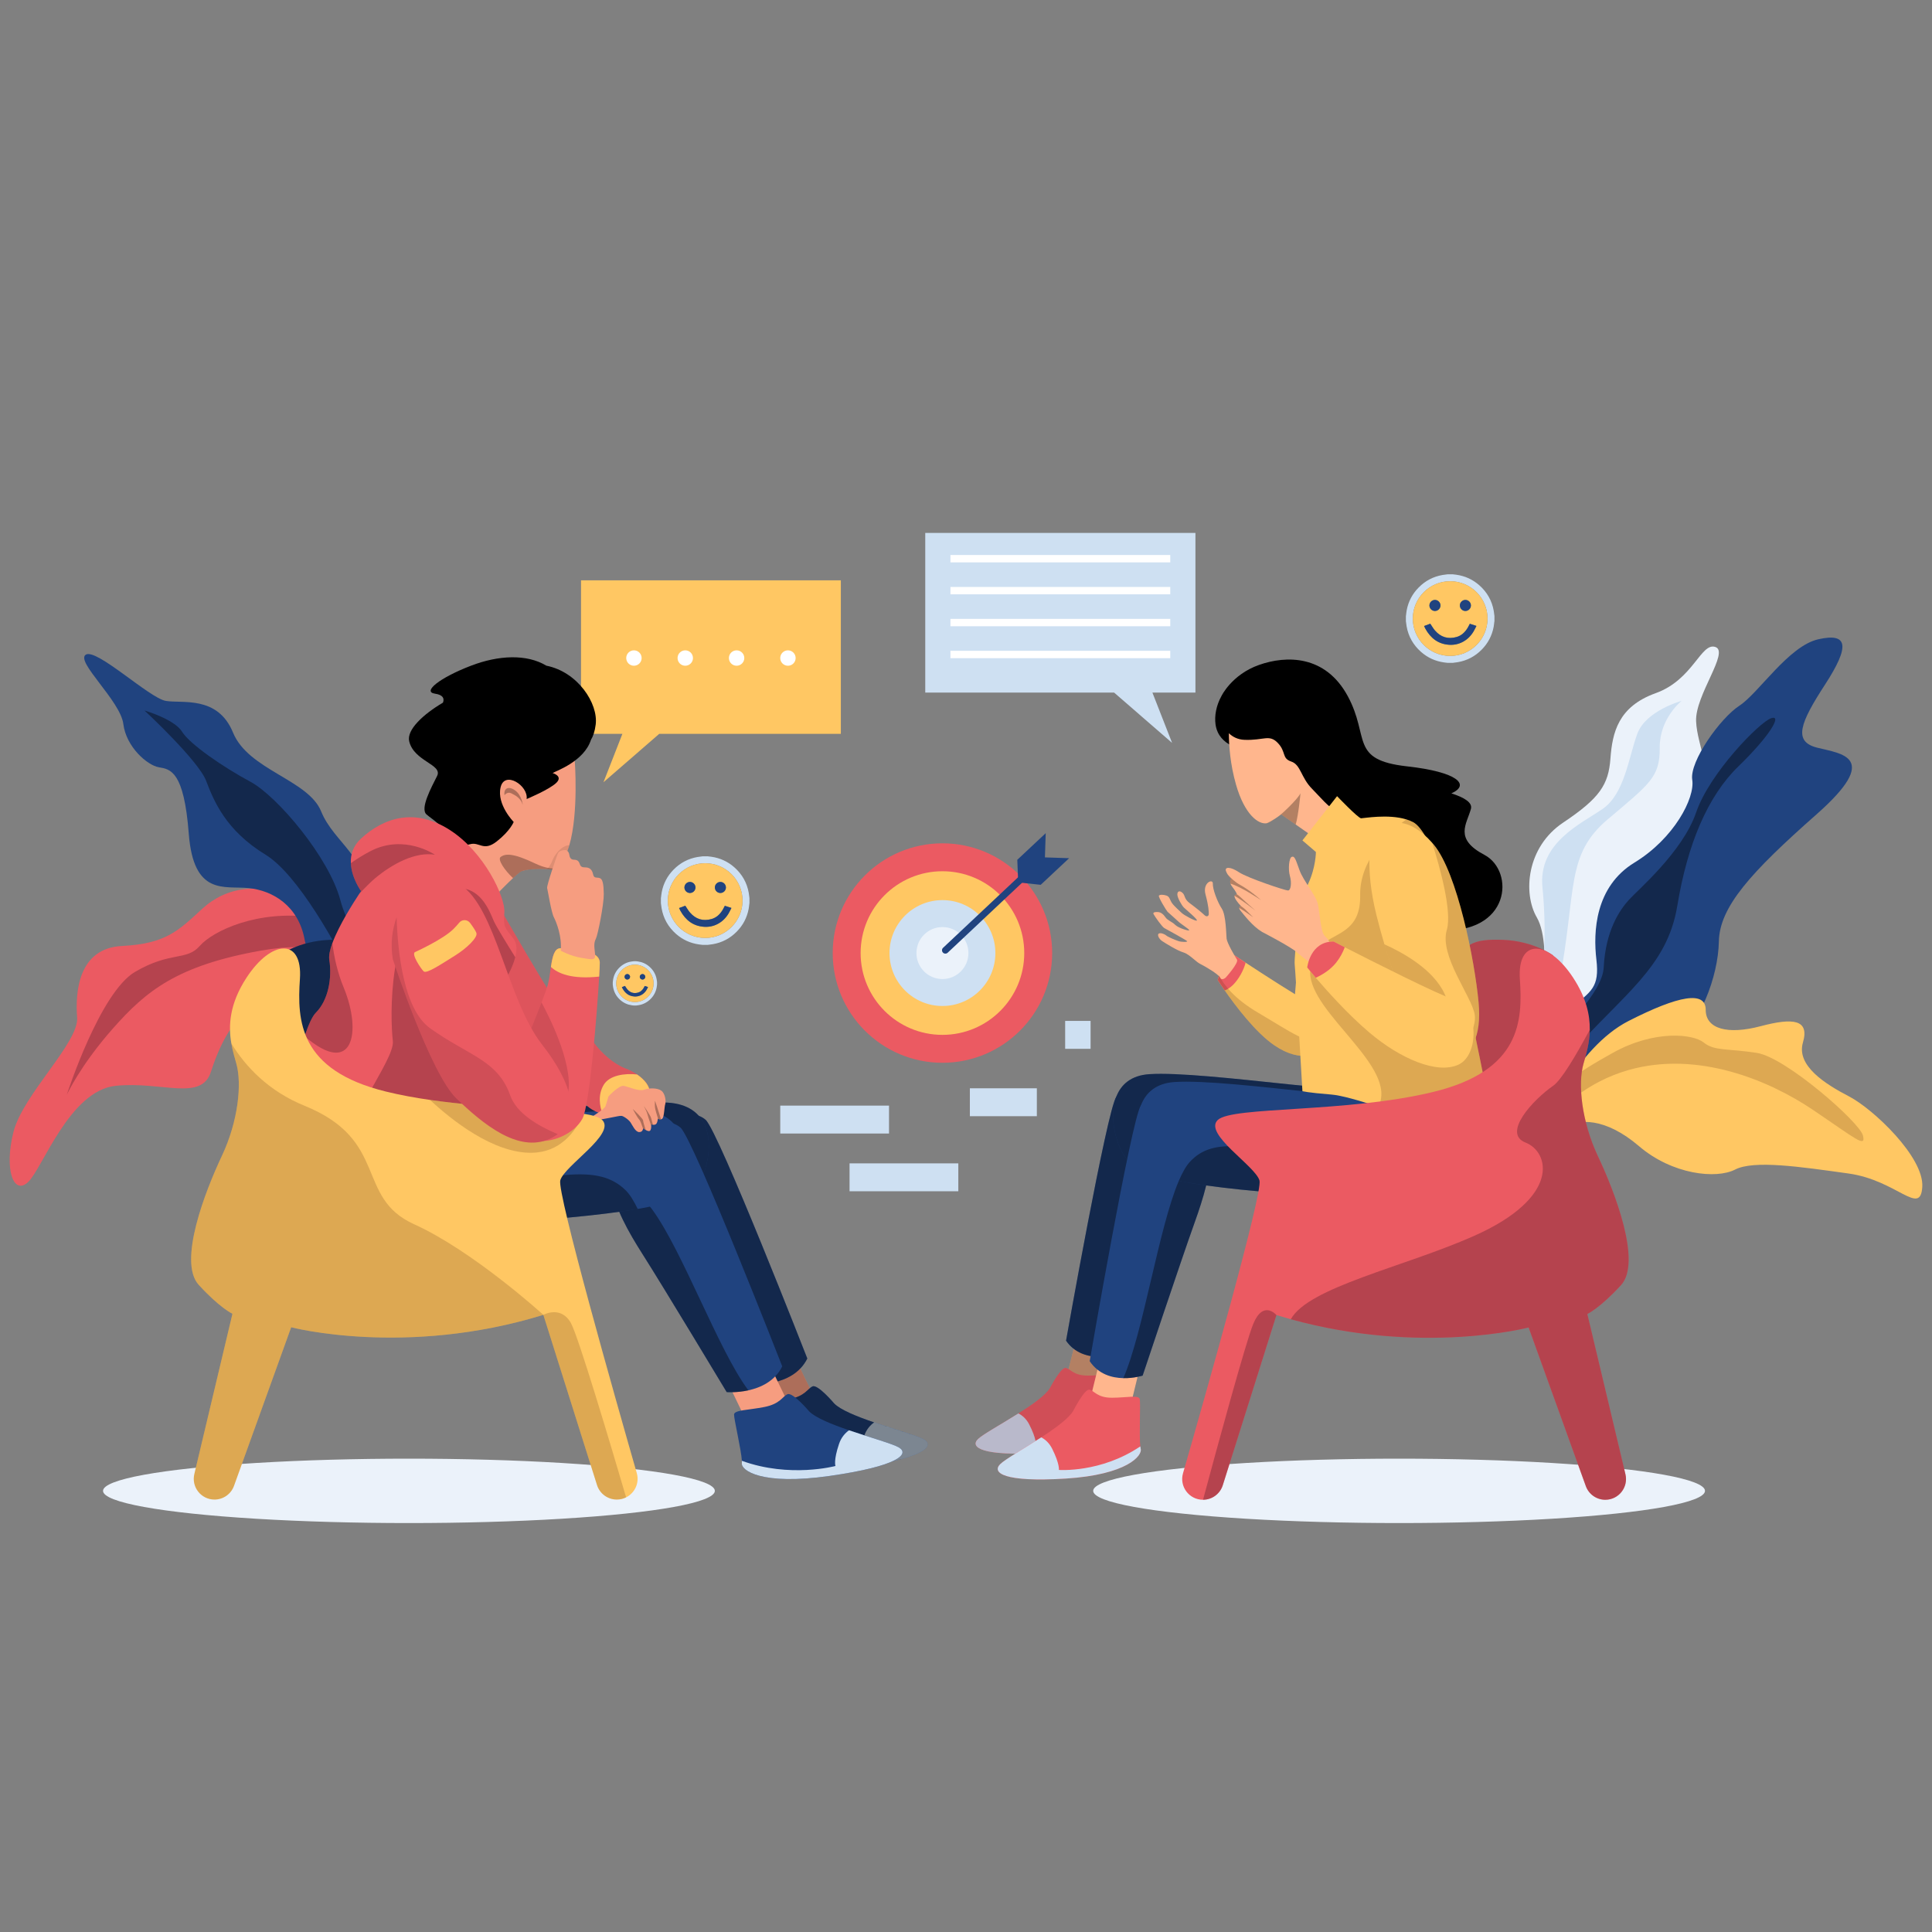 <?xml version="1.0" encoding="iso-8859-1"?>
<!-- Generator: Adobe Illustrator 26.0.1, SVG Export Plug-In . SVG Version: 6.00 Build 0)  -->
<svg version="1.1" xmlns="http://www.w3.org/2000/svg" xmlns:xlink="http://www.w3.org/1999/xlink" x="0px" y="0px"
	 viewBox="0 0 1200 1200" enable-background="new 0 0 1200 1200" xml:space="preserve">
<rect x="0" y="0" width="1200" height="1200" fill="#808080" stroke="none"/>
<g id="Layer_x5F_Shadow">
	<ellipse fill="#EBF2FA" cx="254" cy="926" rx="190" ry="20"/>
	<ellipse fill="#EBF2FA" cx="869" cy="926" rx="190" ry="20"/>
</g>
<g id="Layer_x5F_Icons">
	<g>
		<g>
			<circle fill="#EB5A62" cx="585.364" cy="591.958" r="68.154"/>
			<circle fill="#FFC763" cx="585.364" cy="591.958" r="50.817"/>
			<circle fill="#CEE0F2" cx="585.364" cy="591.958" r="32.881"/>
			<circle fill="#EBF2FA" cx="585.364" cy="591.958" r="16.142"/>
			<path fill="#20437F" d="M585.663,591.659L585.663,591.659
				c-0.792-0.842-0.751-2.166,0.091-2.958l48.695-45.796l2.867,3.049
				l-48.694,45.796C587.779,592.541,586.455,592.501,585.663,591.659z"/>
			<polygon fill="#20437F" points="649.02,532.544 649.512,517.502 631.859,534.036 
				632.426,548.087 646.409,549.571 664.062,533.036 			"/>
		</g>
		<g>
			<rect x="484.628" y="686.716" fill="#CEE0F2" width="67.556" height="17.337"/>
			<rect x="527.673" y="722.586" fill="#CEE0F2" width="67.556" height="17.337"/>
			<rect x="602.403" y="675.955" fill="#CEE0F2" width="41.605" height="17.337"/>
			<rect x="661.589" y="634.106" fill="#CEE0F2" width="15.795" height="17.337"/>
		</g>
		<g>
			<path fill="#CEE0F2" d="M436.385,531.875c1.074,0,2.148,0,3.223,0
				c0.726,0.087,1.453,0.16,2.176,0.262c5.423,0.766,10.217,2.932,14.321,6.556
				c4.834,4.269,7.857,9.581,8.969,15.95c0.18,1.033,0.284,2.08,0.423,3.121
				c0,1.074,0,2.148,0,3.223c-0.033,0.189-0.073,0.378-0.098,0.568
				c-0.131,0.992-0.208,1.994-0.394,2.975c-1.041,5.478-3.534,10.21-7.454,14.167
				c-4.109,4.149-9.047,6.761-14.815,7.755c-1.036,0.179-2.085,0.284-3.128,0.424
				c-1.074,0-2.148,0-3.223,0c-0.726-0.087-1.453-0.16-2.176-0.262
				c-5.423-0.766-10.217-2.932-14.321-6.556
				c-4.834-4.269-7.857-9.581-8.969-15.95c-0.18-1.033-0.284-2.08-0.423-3.121
				c0-1.074,0-2.148,0-3.223c0.033-0.189,0.073-0.378,0.098-0.568
				c0.131-0.992,0.208-1.994,0.394-2.976c1.041-5.478,3.534-10.21,7.454-14.167
				c4.109-4.149,9.047-6.761,14.815-7.755
				C434.293,532.12,435.342,532.014,436.385,531.875z M438.009,536.172
				c-12.767-0.011-23.193,10.398-23.216,23.177
				c-0.023,12.76,10.382,23.195,23.163,23.23
				c12.776,0.034,23.243-10.415,23.243-23.204
				C461.199,546.604,450.785,536.184,438.009,536.172z"/>
			<path fill="#FFC763" d="M438.009,536.172c12.775,0.011,23.19,10.431,23.19,23.203
				c0,12.788-10.467,23.238-23.243,23.204
				c-12.781-0.035-23.186-10.47-23.163-23.23
				C414.816,546.57,425.243,536.161,438.009,536.172z M421.808,564.052
				c0.269,0.552,0.509,1.108,0.802,1.634c3.225,5.799,7.876,9.512,14.712,9.967
				c2.991,0.199,5.836-0.388,8.497-1.795c2.845-1.504,5.031-3.704,6.678-6.438
				c0.665-1.104,1.196-2.288,1.814-3.486c-1.484-0.482-2.818-0.915-4.105-1.334
				c-0.492,0.926-0.91,1.819-1.422,2.654c-1.612,2.632-3.769,4.695-6.774,5.56
				c-5.297,1.524-9.843,0.142-13.447-4.023c-1.1-1.271-1.928-2.776-2.919-4.229
				c-1.109,0.412-2.362,0.877-3.615,1.345
				C421.966,563.932,421.913,563.983,421.808,564.052z M428.564,554.652
				c1.872-0.011,3.409-1.553,3.413-3.422c0.004-1.881-1.584-3.463-3.455-3.443
				c-1.869,0.021-3.408,1.568-3.413,3.431
				C425.105,553.106,426.672,554.663,428.564,554.652z M447.437,554.652
				c1.893,0.007,3.457-1.556,3.446-3.442c-0.011-1.866-1.555-3.41-3.421-3.422
				c-1.875-0.012-3.456,1.571-3.446,3.452
				C444.026,553.109,445.566,554.645,447.437,554.652z"/>
			<path fill="#20437F" d="M421.808,564.052c0.105-0.069,0.159-0.12,0.222-0.144
				c1.252-0.468,2.506-0.933,3.615-1.345c0.991,1.453,1.82,2.958,2.919,4.229
				c3.604,4.164,8.149,5.547,13.447,4.023c3.005-0.865,5.162-2.928,6.774-5.56
				c0.511-0.835,0.929-1.728,1.422-2.654c1.287,0.418,2.622,0.852,4.105,1.334
				c-0.618,1.197-1.149,2.382-1.814,3.486c-1.648,2.734-3.834,4.934-6.678,6.438
				c-2.661,1.407-5.507,1.994-8.497,1.795c-6.836-0.455-11.488-4.168-14.712-9.967
				C422.317,565.16,422.077,564.604,421.808,564.052z"/>
			<path fill="#20437F" d="M428.564,554.652c-1.892,0.012-3.459-1.546-3.454-3.434
				c0.005-1.864,1.543-3.411,3.413-3.431c1.871-0.021,3.458,1.562,3.455,3.443
				C431.973,553.099,430.436,554.64,428.564,554.652z"/>
			<path fill="#20437F" d="M447.437,554.652c-1.872-0.007-3.411-1.543-3.421-3.413
				c-0.01-1.88,1.571-3.464,3.446-3.452c1.866,0.012,3.41,1.556,3.421,3.422
				C450.894,553.096,449.33,554.659,447.437,554.652z"/>
		</g>
		<g>
			<path fill="#CEE0F2" d="M899.114,356.707c1.074,0,2.148,0,3.223,0
				c0.726,0.087,1.453,0.16,2.176,0.262c5.423,0.766,10.217,2.932,14.321,6.556
				c4.834,4.269,7.857,9.58,8.969,15.95c0.18,1.033,0.284,2.08,0.423,3.121
				c0,1.074,0,2.148,0,3.223c-0.033,0.189-0.073,0.378-0.098,0.568
				c-0.131,0.992-0.208,1.994-0.394,2.975c-1.041,5.478-3.534,10.21-7.454,14.167
				c-4.109,4.149-9.047,6.761-14.815,7.755c-1.036,0.179-2.085,0.284-3.128,0.423
				c-1.074,0-2.148,0-3.223,0c-0.726-0.087-1.453-0.16-2.176-0.262
				c-5.423-0.766-10.217-2.932-14.321-6.556
				c-4.834-4.269-7.857-9.58-8.969-15.95c-0.18-1.033-0.284-2.08-0.423-3.121
				c0-1.074,0-2.148,0-3.223c0.033-0.189,0.073-0.378,0.098-0.568
				c0.131-0.992,0.208-1.994,0.394-2.975c1.041-5.478,3.534-10.21,7.454-14.167
				c4.109-4.149,9.047-6.761,14.815-7.755
				C897.022,356.952,898.071,356.846,899.114,356.707z M900.739,361.005
				c-12.767-0.011-23.193,10.398-23.216,23.177
				c-0.023,12.76,10.382,23.195,23.163,23.23
				c12.776,0.035,23.244-10.415,23.243-23.204
				C923.929,371.436,913.514,361.016,900.739,361.005z"/>
			<path fill="#FFC763" d="M900.739,361.005c12.775,0.011,23.19,10.431,23.19,23.203
				c0,12.788-10.467,23.238-23.243,23.204
				c-12.781-0.035-23.186-10.47-23.163-23.23
				C877.545,371.402,887.972,360.993,900.739,361.005z M884.537,388.885
				c0.269,0.552,0.509,1.108,0.802,1.634c3.225,5.799,7.876,9.512,14.712,9.967
				c2.991,0.199,5.836-0.388,8.497-1.795c2.845-1.504,5.031-3.704,6.678-6.438
				c0.665-1.104,1.196-2.288,1.814-3.486c-1.484-0.482-2.818-0.915-4.105-1.334
				c-0.492,0.926-0.91,1.819-1.422,2.654c-1.612,2.632-3.769,4.695-6.774,5.56
				c-5.297,1.524-9.843,0.142-13.447-4.023c-1.1-1.271-1.928-2.776-2.919-4.229
				c-1.109,0.412-2.362,0.877-3.615,1.345
				C884.696,388.764,884.643,388.815,884.537,388.885z M891.293,379.484
				c1.872-0.011,3.409-1.553,3.413-3.422c0.004-1.881-1.584-3.463-3.455-3.443
				c-1.869,0.021-3.408,1.568-3.413,3.431
				C887.834,377.938,889.401,379.496,891.293,379.484z M910.167,379.484
				c1.893,0.007,3.457-1.556,3.446-3.442c-0.011-1.866-1.555-3.41-3.421-3.422
				c-1.875-0.012-3.456,1.572-3.446,3.452
				C906.756,377.942,908.295,379.477,910.167,379.484z"/>
			<path fill="#20437F" d="M884.537,388.885c0.105-0.069,0.159-0.12,0.222-0.144
				c1.252-0.468,2.506-0.933,3.615-1.345c0.991,1.453,1.82,2.958,2.919,4.229
				c3.604,4.164,8.149,5.547,13.447,4.023c3.005-0.865,5.162-2.928,6.774-5.56
				c0.511-0.835,0.929-1.728,1.422-2.654c1.287,0.418,2.622,0.852,4.105,1.334
				c-0.618,1.197-1.149,2.382-1.814,3.486c-1.648,2.734-3.834,4.934-6.678,6.438
				c-2.661,1.407-5.507,1.994-8.497,1.795c-6.836-0.455-11.488-4.168-14.712-9.967
				C885.046,389.993,884.806,389.437,884.537,388.885z"/>
			<path fill="#20437F" d="M891.293,379.484c-1.892,0.012-3.459-1.546-3.454-3.434
				c0.005-1.864,1.543-3.41,3.413-3.431c1.871-0.021,3.458,1.562,3.455,3.443
				C894.702,377.931,893.165,379.473,891.293,379.484z"/>
			<path fill="#20437F" d="M910.167,379.484c-1.872-0.007-3.411-1.543-3.421-3.413
				c-0.01-1.88,1.571-3.464,3.446-3.452c1.866,0.012,3.41,1.556,3.421,3.422
				C913.624,377.928,912.06,379.491,910.167,379.484z"/>
		</g>
		<g>
			<path fill="#CEE0F2" d="M393.548,597.04c0.537,0,1.074,0,1.611,0
				c0.363,0.043,0.727,0.08,1.088,0.131c2.711,0.383,5.108,1.466,7.16,3.278
				c2.417,2.134,3.929,4.79,4.485,7.975c0.09,0.517,0.142,1.04,0.211,1.56
				c0,0.537,0,1.074,0,1.611c-0.017,0.095-0.036,0.189-0.049,0.284
				c-0.065,0.496-0.104,0.997-0.197,1.488c-0.521,2.739-1.767,5.105-3.727,7.083
				c-2.055,2.074-4.524,3.38-7.408,3.878c-0.518,0.089-1.043,0.142-1.564,0.212
				c-0.537,0-1.074,0-1.611,0c-0.363-0.043-0.727-0.08-1.088-0.131
				c-2.711-0.383-5.108-1.466-7.16-3.278c-2.417-2.134-3.929-4.79-4.485-7.975
				c-0.09-0.517-0.142-1.04-0.211-1.56c0-0.537,0-1.074,0-1.611
				c0.017-0.095,0.036-0.189,0.049-0.284c0.065-0.496,0.104-0.997,0.197-1.488
				c0.521-2.739,1.767-5.105,3.727-7.083c2.055-2.074,4.524-3.38,7.408-3.878
				C392.502,597.162,393.027,597.109,393.548,597.04z M394.36,599.188
				c-6.383-0.006-11.597,5.199-11.608,11.588
				c-0.012,6.38,5.191,11.598,11.582,11.615c6.388,0.017,11.622-5.208,11.622-11.602
				C405.955,604.404,400.748,599.194,394.36,599.188z"/>
			<path fill="#FFC763" d="M394.36,599.188c6.388,0.006,11.595,5.216,11.595,11.601
				c0,6.394-5.234,11.619-11.622,11.602c-6.391-0.017-11.593-5.235-11.582-11.615
				C382.764,604.387,387.977,599.183,394.36,599.188z M386.26,613.128
				c0.135,0.276,0.254,0.554,0.401,0.817c1.612,2.899,3.938,4.756,7.356,4.983
				c1.495,0.099,2.918-0.194,4.249-0.898c1.422-0.752,2.515-1.852,3.339-3.219
				c0.333-0.552,0.598-1.144,0.907-1.743c-0.742-0.241-1.409-0.458-2.053-0.667
				c-0.246,0.463-0.455,0.91-0.711,1.327c-0.806,1.316-1.884,2.348-3.387,2.78
				c-2.649,0.762-4.921,0.071-6.723-2.011c-0.55-0.635-0.964-1.388-1.46-2.114
				c-0.554,0.206-1.181,0.438-1.807,0.672
				C386.339,613.068,386.312,613.094,386.26,613.128z M389.638,608.428
				c0.936-0.006,1.704-0.776,1.706-1.711c0.002-0.941-0.792-1.732-1.727-1.721
				c-0.935,0.01-1.704,0.784-1.706,1.716
				C387.908,607.655,388.691,608.434,389.638,608.428z M399.074,608.428
				c0.946,0.003,1.728-0.778,1.723-1.721c-0.006-0.933-0.777-1.705-1.711-1.711
				c-0.937-0.006-1.728,0.786-1.723,1.726
				C397.369,607.657,398.138,608.425,399.074,608.428z"/>
			<path fill="#20437F" d="M386.26,613.128c0.053-0.035,0.079-0.06,0.111-0.072
				c0.626-0.234,1.253-0.466,1.807-0.672c0.495,0.727,0.91,1.479,1.46,2.114
				c1.802,2.082,4.075,2.773,6.723,2.011c1.503-0.432,2.581-1.464,3.387-2.78
				c0.256-0.418,0.465-0.864,0.711-1.327c0.644,0.209,1.311,0.426,2.053,0.667
				c-0.309,0.599-0.574,1.191-0.907,1.743c-0.824,1.367-1.917,2.467-3.339,3.219
				c-1.331,0.704-2.753,0.997-4.249,0.898c-3.418-0.227-5.744-2.084-7.356-4.983
				C386.514,613.682,386.394,613.404,386.26,613.128z"/>
			<path fill="#20437F" d="M389.638,608.428c-0.946,0.006-1.73-0.773-1.727-1.717
				c0.002-0.932,0.772-1.705,1.706-1.716c0.935-0.01,1.729,0.781,1.727,1.721
				C391.342,607.652,390.573,608.422,389.638,608.428z"/>
			<path fill="#20437F" d="M399.074,608.428c-0.936-0.003-1.706-0.771-1.711-1.707
				c-0.005-0.94,0.785-1.732,1.723-1.726c0.933,0.006,1.705,0.778,1.711,1.711
				C400.803,607.65,400.021,608.431,399.074,608.428z"/>
		</g>
	</g>
</g>
<g id="Layer_x5F_Conversation">
	<g>
		<g>
			<polygon fill="#FFC763" points="522.263,360.435 360.884,360.435 360.884,455.796 
				386.59,455.796 374.822,485.871 409.473,455.796 522.263,455.796 			"/>
			<g>
				<circle fill="#FFFFFF" cx="393.747" cy="408.719" r="4.783"/>
				<circle fill="#FFFFFF" cx="425.631" cy="408.719" r="4.783"/>
				<circle fill="#FFFFFF" cx="457.516" cy="408.719" r="4.783"/>
				<circle fill="#FFFFFF" cx="489.401" cy="408.719" r="4.783"/>
			</g>
		</g>
		<g>
			<polygon fill="#CEE0F2" points="574.694,331 742.505,331 742.505,430.161 715.775,430.161 
				728.013,461.435 691.979,430.161 574.694,430.161 			"/>
			<g>
				<rect x="590.331" y="344.73" fill="#FFFFFF" width="136.538" height="4.577"/>
				<rect x="590.331" y="364.562" fill="#FFFFFF" width="136.538" height="4.577"/>
				<rect x="590.331" y="384.395" fill="#FFFFFF" width="136.538" height="4.577"/>
				<rect x="590.331" y="404.227" fill="#FFFFFF" width="136.538" height="4.577"/>
			</g>
		</g>
	</g>
</g>
<g id="Layer_x5F_Plants">
	<g>
		<g>
			<path fill="#EB5A62" d="M223.365,598.008c0,0-0.556,0.221-1.507,0.628
				c-5.267,2.224-22.742,9.966-26.287,16.04
				c-4.185,7.174-9.565,11.359-28.099,9.565s-30.49,22.718-36.432,41.412
				c-5.937,18.689-30.526,5.817-59.21,8.77
				c-28.678,2.953-45.448,51.45-54.416,59.82
				c-8.968,8.37-14.946-7.772-9.075-31.088
				c5.865-23.316,40.761-55.599,39.565-71.143
				c-1.196-15.544,0.598-43.045,27.824-44.444
				c27.226-1.405,34.95-9.362,49.896-23.113
				c14.946-13.75,35.87-16.74,58.29-6.301
				c6.762,3.145,13.027,8.017,18.485,13.29
				C215.055,583.654,223.365,598.008,223.365,598.008z"/>
			<path opacity="0.4" fill="#662131" d="M223.365,598.008c0,0-0.556,0.221-1.507,0.628
				c-7.288-6.002-24.446-14.516-59.946-8.172
				c-51.833,9.267-71.065,24.924-91.637,48.18
				c-20.255,22.897-28.565,40.874-28.822,41.43
				c0.317-0.98,20.643-63.7,42.453-76.452
				c21.989-12.86,31.955-6.696,40.127-16.052
				c8.167-9.362,35.99-22.67,70.503-17.81c2.87,0.407,5.482,0.974,7.862,1.686
				C215.055,583.654,223.365,598.008,223.365,598.008z"/>
			<path fill="#20437F" d="M220.495,610.294c-0.813-0.138-1.674-0.311-2.583-0.508
				c0,0-24.888-5.129-28.696-26.126c-3.808-20.996-19.759-30.55-34.8-32.05
				c-15.042-1.501-34.173,5.076-37.162-33.784
				c-2.989-38.86-11.359-40.055-18.533-41.251s-20.327-12.555-22.12-26.903
				s-29.892-38.86-23.316-43.045c6.576-4.185,39.458,26.903,49.621,28.696
				c10.163,1.794,32.283-3.587,41.849,19.729
				c9.565,23.316,46.691,29.163,54.732,48.957
				c8.041,19.795,30.113,28.409,28.942,57.877
				c-0.652,16.363,5.279,31.315,5.626,40.271c0,0.006,0,0.006,0,0.006
				C234.318,608.841,231.478,612.183,220.495,610.294z"/>
			<path opacity="0.4" d="M220.495,610.294c-11.317-23.376-35.572-67.221-55.563-79.423
				c-24.661-15.048-32.134-33.372-36.917-45.926
				c-4.747-12.459-37.742-43.158-38.256-43.636
				c0.281,0.078,18.563,5.434,23.31,13.147
				c4.783,7.772,25.707,22.12,42.447,31.088s49.023,47.229,55.952,73.786
				c3.408,13.069,13.356,29.503,22.586,42.829c0,0.006,0,0.006,0,0.006
				C234.318,608.841,231.478,612.183,220.495,610.294z"/>
		</g>
		<g>
			<path fill="#EBF2FA" d="M1053.474,447.878c0.598,16.142,12.023,32.283-1.16,46.632
				c-13.188,14.348-7.808,40.653-21.558,53.806
				c-13.75,13.153-25.217,15.006-26.359,30.221
				c-1.142,15.215,2.589,36.146-9.739,45.412
				c-12.328,9.261-30.861,23.011-31.458,36.761
				c-0.072,1.626-0.305,2.708-0.652,3.312
				c-2.577,4.496-11.371-17.846-4.896-42.692c0,0,2.553-16.817,1.495-32.301
				c-0.502-7.353-1.817-14.408-4.609-19.215
				c-8.675-14.922-6.433-43.642,16.363-58.875
				c22.79-15.233,28.17-23.603,29.366-39.745s4.783-32.283,28.099-40.653
				c23.316-8.37,28.099-31.686,37.066-28.696
				C1074.399,404.833,1052.876,431.736,1053.474,447.878z"/>
			<path fill="#CEE0F2" d="M1044.489,435.329c-0.556,0.454-13.732,11.144-13.601,29.061
				c0.131,18.312-6.11,22.347-32.331,44.539
				c-26.221,22.192-19.215,43.571-29.976,100.964
				c-4.711,25.109-6.032,42.507-6.032,54.129
				c-2.577,4.496-11.371-17.846-4.896-42.692c0,0,2.553-16.817,1.495-32.301
				c0.562-12.74,0.06-26.197-1.106-37.861
				c-2.762-27.632,23.692-39.32,37.401-48.748
				c13.703-9.422,16.184-32.421,21.564-46.769
				C1022.303,441.529,1043.819,435.515,1044.489,435.329z"/>
			<path fill="#20437F" d="M1128.204,505.869c-40.653,35.871-60.191,57.393-60.585,78.915
				c-0.395,21.522-11.754,52.61-29.091,63.371
				c-17.337,10.761-54.714,15.113-64.124,23.698s-19.508,22.533-21.038,29.007
				c-0.46,1.961-1.531,2.194-2.625,0.927c-2.529-2.929-5.195-13.828-0.891-29.934
				c0,0,1.865-4.98,4.855-11.742c5.01-11.347,13.188-27.71,21.05-34.077
				c12.555-10.163,17.828-12.752,15.789-29.994
				c-2.039-17.236-0.843-45.334,23.669-60.28s37.664-40.055,35.87-51.414
				c-1.793-11.359,17.337-38.262,29.294-46.034
				c11.957-7.772,30.49-37.066,49.023-41.251
				c18.533-4.185,19.729,4.185,4.185,28.099
				c-15.544,23.914-20.01,35.422-4.92,39.23
				C1143.748,468.205,1168.858,469.998,1128.204,505.869z"/>
			<path opacity="0.4" d="M1079.779,475.977c-19.131,18.533-31.686,48.425-37.987,86.693
				c-6.295,38.268-33.754,54.995-65.828,91.314
				c-16.339,18.503-22.808,35.542-25.223,47.803
				c-2.529-2.929-5.195-13.828-0.891-29.934c0,0,1.865-4.98,4.855-11.742
				c16.213-21.331,40.57-43.409,41.377-59.186
				c1.196-23.316,10.163-35.871,15.502-41.855
				c5.333-5.984,33.521-29.886,41.891-54.398
				c8.37-24.512,39.458-56.197,46.632-58.588
				C1107.28,443.693,1098.91,457.444,1079.779,475.977z"/>
			<path fill="#FFC763" d="M1193.967,737.233c-1.196,18.533-15.729-4.155-45.825-8.352
				c-30.101-4.203-58.762-8.453-70.438-2.445
				c-11.676,6.014-38.92,3.21-59.671-14.522
				c-20.757-17.726-37.592-17.529-48.306-11.054
				c-8.268,5.004-11.58,4.364-10.456-0.867c0.329-1.542,1.046-3.491,2.134-5.805
				c0,0,4.179-9.703,11.825-21.654c8.669-13.553,21.803-29.988,38.352-38.417
				c31.13-15.855,47.869-18.844,47.869-6.887c0,11.957,13.75,15.544,34.077,10.163
				c20.327-5.381,30.49-4.185,26.305,10.163s13.75,25.707,28.696,33.479
				C1163.477,688.808,1195.163,718.7,1193.967,737.233z"/>
			<path opacity="0.2" fill="#563112" d="M1125.939,689.286
				c-26.783-18.055-71.269-36.947-114.355-24.685
				c-25.761,7.33-42.788,23.543-52.311,35.392
				c0.329-1.542,1.046-3.491,2.134-5.805c0,0,4.179-9.703,11.825-21.654
				c7.897-6.929,17.367-12.351,28.439-18.551
				c25.916-14.492,50.009-11.807,56.586-6.427
				c6.576,5.381,14.946,3.587,33.007,6.427
				c18.067,2.846,63.844,43.194,65.834,51.253
				C1159.089,713.302,1152.716,707.341,1125.939,689.286z"/>
		</g>
	</g>
</g>
<g id="Layer_x5F_Character_1">
	<g id="Inner_side_of_chair">
		<path fill="#20437F" d="M173.534,593.411c0,0,11.753-8.893,31.077-9.657
			s23.53,3.035,31.591,15.484c8.06,12.449,11.05,96.745,57.083,109.897
			c46.034,13.152-86.733,38.839-104.645-3.896
			C170.728,662.503,173.534,593.411,173.534,593.411"/>
		<path opacity="0.4" d="M173.534,593.411c0,0,11.753-8.893,31.077-9.657
			s23.53,3.035,31.591,15.484c8.06,12.449,11.05,96.745,57.083,109.897
			c46.034,13.152-86.733,38.839-104.645-3.896
			C170.728,662.503,173.534,593.411,173.534,593.411"/>
	</g>
	<g id="Left_leg_1_">
		<path fill="#F69D80" d="M494.975,845.688l10.904,22.492c0,0,2.747,3.873-10.824,7.796
			s-16.073,1.393-16.073,1.393l-10.936-22.665L494.975,845.688z"/>
		<path opacity="0.3" d="M494.975,845.688l10.904,22.492c0,0,2.747,3.873-10.824,7.796
			s-16.073,1.393-16.073,1.393l-10.936-22.665L494.975,845.688z"/>
		<path fill="#20437F" d="M501.431,843.792c-4.551,9.241-13.421,13.221-21.026,14.891
			c-7.328,1.614-13.473,1.091-13.473,1.091s-39.051-64.926-52.401-85.893
			c-4.323-6.795-8.557-13.855-12.004-20.982
			c-3.512-7.244-6.218-14.551-7.391-21.701c-1.236-7.529-0.788-14.865,2.199-21.767
			c8.616-19.887,32.851-21.115,40.943-13.884c0.006-0.001,0.007,0.005,0.014,0.01
			C446.357,702.805,501.431,843.792,501.431,843.792z"/>
		<path fill="#20437F" d="M530.851,911.856c42.435-6.054,49.902-13.606,43.035-17.689
			c-3.785-2.25-17.76-6.143-30.969-10.68
			c-10.777-3.702-21.04-7.827-24.831-11.828c0,0-10.157-12.014-13.393-10.549
			c-3.236,1.465-4.459,5.952-14.305,7.919s-18.715,1.83-18.884,4.633
			c-0.15,2.57,4.501,22.144,4.863,28.793c0.032,0.624,0.029,1.128-0.019,1.501
			C475.781,908.312,488.416,917.91,530.851,911.856z"/>
		<path fill="#CEE0F2" d="M530.851,911.856c42.435-6.054,49.902-13.606,43.035-17.689
			c-3.785-2.25-17.76-6.143-30.969-10.68c-2.433,1.765-4.827,4.419-6.182,8.405
			c-3.545,10.406-2.249,13.783-2.249,13.783s-28.281,7.644-58.12-3.219
			c0.032,0.624,0.029,1.128-0.019,1.501
			C475.781,908.312,488.416,917.91,530.851,911.856z"/>
		<path opacity="0.4" d="M501.431,843.792c-4.551,9.241-13.421,13.221-21.026,14.891
			c-7.328,1.614-13.473,1.091-13.473,1.091s-39.051-64.926-52.401-85.893
			c-4.323-6.795-8.557-13.855-12.004-20.982
			c-3.512-7.244-6.218-14.551-7.391-21.701c-1.236-7.529-0.788-14.865,2.199-21.767
			c8.616-19.887,32.851-21.115,40.943-13.884c0.006-0.001,0.007,0.005,0.014,0.01
			C446.357,702.805,501.431,843.792,501.431,843.792z"/>
		<path fill="#20437F" d="M426.731,742.604c-2.729,1.014-7.91,2.208-15.054,3.434
			c-5.329,0.918-11.743,1.855-19.04,2.773
			c-28.508,3.575-70.433,6.733-113.295,6.476
			c-66.428-0.398-77.809-9.14-79.655-27.567c-0.061-0.584-0.117-1.181-0.153-1.784
			c-1.337-19.647,26.73-29.769,26.73-29.769
			c28.729,4.763,149.015-13.691,188.437-11.309
			c12.951,0.777,20.07,6.772,23.326,14.634
			C444.686,715.544,435.255,739.408,426.731,742.604z"/>
		<path opacity="0.4" d="M530.851,911.856c42.435-6.054,49.902-13.606,43.035-17.689
			c-3.785-2.25-17.76-6.143-30.969-10.68
			c-10.777-3.702-21.04-7.827-24.831-11.828c0,0-10.157-12.014-13.393-10.549
			c-3.236,1.465-4.459,5.952-14.305,7.919s-18.715,1.83-18.884,4.633
			c-0.15,2.57,4.501,22.144,4.863,28.793c0.032,0.624,0.029,1.128-0.019,1.501
			C475.781,908.312,488.416,917.91,530.851,911.856z"/>
		<path opacity="0.4" d="M480.405,858.682c-7.328,1.614-13.473,1.091-13.473,1.091
			s-39.051-64.926-52.401-85.893c-4.323-6.795-8.557-13.855-12.004-20.982
			c-3.512-7.244-6.218-14.551-7.391-21.701c5.758,0.32,10.994,1.92,15.959,5.182
			c3.1,2.04,6.319,5.52,9.638,10.059
			C439.799,772.596,461.858,833.996,480.405,858.682z"/>
		<path opacity="0.4" d="M411.677,746.038c-5.329,0.918-11.743,1.855-19.04,2.773
			c-28.508,3.575-70.433,6.733-113.295,6.476
			c-66.428-0.398-77.809-9.14-79.655-27.567
			c12.368,5.199,35.443,10.7,76.025,8.331
			c57.151-3.331,91.245-15.783,113.553-10.006
			c5.599,1.444,10.455,4.044,14.748,8.222
			C406.692,736.879,409.231,740.929,411.677,746.038z"/>
		<path opacity="0.4" d="M426.731,742.604c-2.729,1.014-7.91,2.208-15.054,3.434
			c-5.329,0.918-11.743,1.855-19.04,2.773
			c-28.508,3.575-70.433,6.733-113.295,6.476
			c-66.428-0.398-77.809-9.14-79.655-27.567c-0.061-0.584-0.117-1.181-0.153-1.784
			c-1.337-19.647,26.73-29.769,26.73-29.769
			c28.729,4.763,149.015-13.691,188.437-11.309
			c12.951,0.777,20.07,6.772,23.326,14.634
			C444.686,715.544,435.255,739.408,426.731,742.604z"/>
	</g>
	<g id="Right_leg_1_">
		<path fill="#F69D80" d="M479.404,850.562l10.904,22.492c0,0,2.747,3.873-10.824,7.796
			c-13.571,3.923-16.073,1.393-16.073,1.393l-10.936-22.665L479.404,850.562z"/>
		<path fill="#20437F" d="M485.86,848.666c-4.551,9.241-13.421,13.221-21.026,14.891
			c-7.328,1.614-13.473,1.091-13.473,1.091s-39.051-64.926-52.401-85.893
			c-4.323-6.795-8.557-13.855-12.004-20.982
			c-3.512-7.244-6.218-14.551-7.391-21.701c-1.236-7.529-0.788-14.865,2.199-21.767
			c8.616-19.887,32.851-21.115,40.943-13.884c0.006-0.001,0.007,0.005,0.014,0.01
			C430.786,707.68,485.86,848.666,485.86,848.666z"/>
		<path opacity="0.4" d="M464.834,863.557c-7.328,1.614-13.473,1.091-13.473,1.091
			s-39.051-64.926-52.401-85.893c-4.323-6.795-8.557-13.855-12.004-20.982
			c-3.512-7.244-6.218-14.551-7.391-21.701c5.758,0.32,10.994,1.92,15.959,5.182
			c3.1,2.04,6.319,5.52,9.638,10.059
			C424.228,777.47,446.287,838.871,464.834,863.557z"/>
		<path fill="#20437F" d="M411.161,747.479c-2.729,1.014-7.91,2.208-15.054,3.434
			c-5.329,0.918-11.743,1.855-19.04,2.773
			c-28.508,3.575-70.433,6.733-113.295,6.476
			c-66.428-0.398-77.809-9.14-79.655-27.567c-0.061-0.584-0.117-1.181-0.153-1.784
			c-1.337-19.647,26.73-29.769,26.73-29.769
			c28.729,4.763,149.015-13.691,188.437-11.309
			c12.951,0.777,20.07,6.772,23.326,14.634
			C429.115,720.418,419.684,744.282,411.161,747.479z"/>
		<path fill="#20437F" d="M515.28,916.731c42.435-6.054,49.902-13.606,43.035-17.689
			c-3.785-2.25-17.76-6.143-30.969-10.68
			c-10.777-3.702-21.04-7.827-24.831-11.828c0,0-10.157-12.014-13.393-10.549
			c-3.236,1.465-4.459,5.952-14.305,7.919s-18.715,1.83-18.884,4.633
			c-0.15,2.57,4.501,22.144,4.863,28.793c0.032,0.624,0.029,1.128-0.019,1.501
			C460.21,913.187,472.845,922.784,515.28,916.731z"/>
		<path fill="#CEE0F2" d="M515.28,916.731c42.435-6.054,49.902-13.606,43.035-17.689
			c-3.785-2.25-17.76-6.143-30.969-10.68c-2.433,1.765-4.827,4.419-6.182,8.405
			c-3.545,10.406-2.249,13.783-2.249,13.783s-28.281,7.644-58.12-3.219
			c0.032,0.624,0.029,1.128-0.019,1.501
			C460.21,913.187,472.845,922.784,515.28,916.731z"/>
		<path opacity="0.4" d="M396.106,750.913c-5.329,0.918-11.743,1.855-19.04,2.773
			c-28.508,3.575-70.433,6.733-113.295,6.476
			c-66.428-0.398-77.809-9.14-79.655-27.567
			c12.368,5.199,35.443,10.7,76.025,8.331
			c57.151-3.331,91.245-15.783,113.553-10.006
			c5.599,1.444,10.455,4.044,14.748,8.222
			C391.121,741.754,393.66,745.804,396.106,750.913z"/>
	</g>
	<g id="Head_1_">
		<path fill="#F69D80" d="M353.641,524.916c-2.033,6.995-5.088,12.471-9.619,14.522
			c-0.442,0.203-0.903,0.377-1.381,0.508c0,0-1.064-0.084-2.708-0.155
			c-4.639-0.185-13.93-0.257-17.021,1.949c-1.058,0.759-2.583,2.092-4.263,3.659
			c-4.95,4.621-11.281,11.287-11.281,11.287s-11.359-4.783-16.142-16.74
			c-4.783-11.957-2.989-19.131-2.989-19.131s5.978-35.273,32.881-50.219
			c26.903-14.946,35.871,1.794,35.871,1.794S359.488,504.876,353.641,524.916z"/>
		<path opacity="0.3" d="M324.705,499.89c0,0-0.598-5.978-4.783-8.968
			c-4.185-2.989-7.174-1.196-6.576,2.989c0,0,1.794-2.391,4.185-1.196
			S323.51,495.705,324.705,499.89z"/>
		<path opacity="0.3" d="M344.022,539.438c-0.442,0.203-0.903,0.377-1.381,0.508
			c0,0-15.544-1.196-19.729,1.794c-1.058,0.759-2.583,2.092-4.263,3.659
			c-5.183-4.789-9.727-11.562-7.736-13.081c2.941-2.248,7.814-2.535,21.564,4.041
			C337.23,538.63,341.056,539.402,344.022,539.438z"/>
		<path opacity="0.1" d="M353.641,524.916c-2.033,6.995-5.088,12.471-9.619,14.522
			c-0.442,0.203-0.903,0.377-1.381,0.508c0,0-1.064-0.084-2.708-0.155
			c1.267-1.602,2.505-3.42,3.007-4.926
			C343.92,531.923,348.027,525.364,353.641,524.916z"/>
		<path d="M339.323,413.454c-12.157-7.34-29.689-6.543-46.827,0.048
			C273,421,262.221,429.684,270.11,430.842c5.042,0.74,6.017,2.893,5.031,5.575
			c-12.08,7.12-22.691,16.836-20.982,24.016
			c2.989,12.555,20.924,14.348,17.337,21.522
			c-3.587,7.174-10.761,20.327-6.576,23.914
			c4.185,3.587,10.761,7.174,10.163,11.359s10.761,8.968,16.74,7.174
			c5.978-1.794,8.37,4.783,16.74-1.794c8.37-6.576,10.499-12.071,10.499-12.071
			s-10.586-10.75-8.151-21.459s17.381-1.144,16.185,7.226
			c0,0,14.348-5.978,18.533-10.163c4.185-4.185-2.391-5.978-2.391-5.978
			c1.781-1.188,19.483-7.098,23.821-20.653C368.363,457.376,369.458,454.34,370,450
			C371.626,436.995,358.988,417.388,339.323,413.454z"/>
	</g>
	<g id="Left_hand_1_">
		<path fill="#EB5A62" d="M307.966,559.674c0,0,35.87,62.773,42.447,69.948
			c6.576,7.174,15.574,32.517-2.675,35.688s-35.246-16.127-47.373-42.647
			c-12.127-26.52-22.888-44.456-18.704-58.804
			C285.846,549.511,304.379,553.098,307.966,559.674z"/>
		<path fill="#EB5A62" d="M403.62,678.645c0,5.978-6.576,13.75-19.131,14.348
			c-3.886,0.185-7.318-0.263-10.253-1.07c-6.54-1.805-10.63-5.422-11.867-7.897
			c-1.794-3.587-35.327-16.913-36.199-28.481
			c-0.867-11.574,11.688-22.335,23.047-18.15c0,0,15.006,4.035,19.759,10.385
			c4.753,6.355,11.927,12.931,19.699,15.921c2.481,0.957,4.896,2.212,7.043,3.677
			C400.296,670.502,403.62,674.574,403.62,678.645z"/>
		<path opacity="0.1" fill="#662131" d="M403.62,678.645c0,5.978-6.576,13.75-19.131,14.348
			c-3.886,0.185-7.318-0.263-10.253-1.07c-6.54-1.805-10.63-5.422-11.867-7.897
			c-1.794-3.587-35.327-16.913-36.199-28.481
			c-0.867-11.574,11.688-22.335,23.047-18.15c0,0,15.006,4.035,19.759,10.385
			c4.753,6.355,11.927,12.931,19.699,15.921c2.481,0.957,4.896,2.212,7.043,3.677
			C400.296,670.502,403.62,674.574,403.62,678.645z"/>
		<path fill="#FFC763" d="M403.62,678.645c0,5.978-6.576,13.75-19.131,14.348
			c-3.886,0.185-7.318-0.263-10.253-1.07c-1.716-4.717-3.073-11.855,0.795-18.204
			c3.491-5.727,12.638-7.228,20.685-6.343
			C400.296,670.502,403.62,674.574,403.62,678.645z"/>
		<path fill="#F69D80" d="M413.186,685.819c-0.598,1.794-0.598,7.772-1.794,8.968
			c-0.257,0.257-0.532,0.406-0.807,0.478c-0.783,0.203-1.56-0.203-1.859-0.389
			c-0.084-0.054-0.132-0.09-0.132-0.09s-0.191,2.989-1.387,3.587
			c-0.526,0.263-1.13,0.293-1.644,0.245c-0.652-0.06-1.16-0.245-1.16-0.245
			s0.048,0.359,0.066,0.867c0,0.006,0,0.006,0,0.012
			c0.03,1.016-0.054,2.619-0.849,3.133c-0.604,0.389-1.668-0.03-2.571-0.538
			c-0.885-0.496-1.614-1.082-1.614-1.082s0,0.096-0.018,0.245
			c-0.078,0.61-0.454,2.146-2.373,2.146c-2.391,0-4.185-4.185-5.381-5.978
			s-4.544-4.101-5.859-4.143c-1.315-0.042-11.479,2.35-13.87,2.35
			s-3.366-2.35-3.366-2.35s6.953-4.227,7.551-6.02s1.794-5.978,1.794-5.978
			s6.576-7.174,9.565-6.576c2.989,0.598,9.565,3.587,12.555,2.391
			c2.989-1.196,8.37-1.196,10.761,0.598
			C413.186,679.243,413.784,684.026,413.186,685.819z"/>
		<path opacity="0.3" d="M401.05,701.847c-0.885-0.496-1.614-1.082-1.614-1.082
			s0,0.096-0.018,0.245c-0.771-2.35-1.74-4.992-2.373-5.626
			c-1.196-1.196-4.035-6.594-4.035-6.594s6.427,5.996,6.427,7.192
			C399.435,696.67,400.308,699.539,401.05,701.847z"/>
		<path opacity="0.3" d="M404.404,698.374c0,0,0.048,0.359,0.066,0.867
			c-0.939-2.708-2.254-6.57-2.403-7.371c-0.227-1.22-2.081-4.765-2.212-5.028
			c0.245,0.353,4.149,6.008,4.55,7.551c0.185,0.693,0.67,2.463,1.16,4.227
			C404.912,698.559,404.404,698.374,404.404,698.374z"/>
		<path opacity="0.3" d="M410.585,695.265c-0.783,0.203-1.56-0.203-1.859-0.389
			c-0.699-2.218-1.734-5.656-1.889-7.001c-0.227-2.057,0-4.191,0-4.191
			S409.282,690.925,410.585,695.265z"/>
		<path opacity="0.1" fill="#662131" d="M307.966,559.674c0,0,35.87,62.773,42.447,69.948
			c6.576,7.174,15.574,32.517-2.675,35.688s-35.246-16.127-47.373-42.647
			c-12.127-26.52-22.888-44.456-18.704-58.804
			C285.846,549.511,304.379,553.098,307.966,559.674z"/>
	</g>
	<g id="Body_1_">
		<path fill="#EB5A62" d="M284.65,718.102c-23.531,7.162-51.917,8.681-73.182,6.893
			c-16.01-1.351-27.979-4.579-30.777-8.687
			c-6.516-9.559,3.521-13.75,0.532-23.316c-2.128-6.803,2.403-32.367,7.993-49.358
			c2.266-6.887,4.711-12.369,6.953-14.611c7.772-7.772,10.163-21.522,8.37-32.881
			c-0.413-2.607,0.407-6.265,1.907-10.355
			c4.113-11.186,13.356-25.594,16.638-30.544c0.747-1.124,1.184-1.764,1.184-1.764
			s-5.949-8.095-6.355-17.367c-0.227-5.123,1.244-10.618,6.355-15.299
			c14.348-13.153,33.479-19.131,55.001-5.381
			c21.522,13.75,34.675,41.849,33.999,51.295
			c-0.67,9.44,0.078,9.087,5.721,16.357c2.278,2.941,2.086,7.3,1.04,11.455
			c-1.524,6.11-4.89,11.766-4.89,11.766s-6.576,22.12,5.638,46.901
			C332.991,677.981,325.901,705.548,284.65,718.102z"/>
		<path opacity="0.4" fill="#662131" d="M270.11,530.87
			c-12.148-1.895-26.114,5.488-37.006,14.528
			c-2.696,2.236-6.23,5.781-10.02,9.846c0.747-1.124,1.184-1.764,1.184-1.764
			s-5.949-8.095-6.355-17.367c3.88-2.72,8.029-5.315,12.333-7.527
			C251.171,517.826,270.11,530.87,270.11,530.87z"/>
		<path opacity="0.4" fill="#662131" d="M284.65,718.102c-23.531,7.162-51.917,8.681-73.182,6.893
			c0.395-26.168,33.975-66.552,32.541-78.413
			c-1.776-14.725-3.001-74.354,24.541-89.897
			c27.549-15.544,35.231,8.968,38.22,15.544
			c1.381,3.037,7.294,12.746,13.26,22.311c-1.524,6.11-4.89,11.766-4.89,11.766
			s-6.576,22.12,5.638,46.901C332.991,677.981,325.901,705.548,284.65,718.102z"/>
		<path opacity="0.4" fill="#662131" d="M189.216,643.635c2.266-6.887,4.711-12.369,6.953-14.611
			c7.772-7.772,10.163-21.522,8.37-32.881c-0.413-2.607,0.407-6.265,1.907-10.355
			c1.016,8.442,3.085,18.067,7.061,27.692
			C224.866,640.981,219.33,669.612,189.216,643.635z"/>
	</g>
	<g id="Chair_1_">
		<path fill="#FFC763" d="M388.896,930.037c-1.722,0.873-3.683,1.363-5.781,1.363
			c-5.632,0-10.612-3.653-12.304-9.027L337.487,816.681
			c-85.491,26.371-156.635,7.706-156.635,7.706l-35.518,98.512
			c-0.921,2.547-2.589,4.675-4.711,6.164c-2.116,1.489-4.681,2.338-7.395,2.338
			c-8.31,0-14.438-7.76-12.513-15.843l23.669-99.541c0,0-7.772-3.587-20.924-17.935
			s4.185-58.589,14.348-80.111c10.163-21.522,12.555-44.838,8.968-57.393
			c-1.064-3.719-2.284-7.868-3.079-12.465c-1.877-10.917-1.333-24.398,9.476-40.94
			c15.365-23.513,34.854-24.912,33.114,0.885
			c-1.746,25.797-0.652,56.705,53.453,69.942c8.776,2.152,18.007,3.838,27.345,5.183
			c37.138,5.381,76.016,5.5,95.35,8.585c5.769,0.921,9.793,2.104,11.52,3.766
			c8.968,8.645-23.316,28.415-25.952,37.58
			c-2.158,7.509,34.238,135.608,47.51,181.822
			C397.307,921.159,394.216,927.371,388.896,930.037z"/>
		<path opacity="0.2" fill="#563112" d="M337.487,816.681
			c-85.491,26.371-156.635,7.706-156.635,7.706l-35.518,98.512
			c-0.921,2.547-2.589,4.675-4.711,6.164c-2.116,1.489-4.681,2.338-7.395,2.338
			c-8.31,0-14.438-7.76-12.513-15.843l23.669-99.541c0,0-7.772-3.587-20.924-17.935
			s4.185-58.589,14.348-80.111c10.163-21.522,12.555-44.838,8.968-57.393
			c-1.064-3.719-2.284-7.868-3.079-12.465
			c8.86,14.408,23.029,29.599,45.52,38.728
			c52.688,21.397,31.249,56.956,67.975,73.552S337.487,816.681,337.487,816.681z"/>
		<path opacity="0.2" fill="#563112" d="M388.896,930.037c-1.722,0.873-3.683,1.363-5.781,1.363
			c-5.632,0-10.612-3.653-12.304-9.027L337.487,816.681c0,0,10.958-6.116,17.17,5.195
			C359.284,830.287,379.067,896.606,388.896,930.037z"/>
		<path opacity="0.2" fill="#563112" d="M362.435,691.768c-5.249,11.861-14.814,23.938-32.05,24.242
			c-24.039,0.424-50.057-20.476-63.299-32.828
			C304.223,688.563,343.101,688.683,362.435,691.768z"/>
	</g>
	<g id="Right_hand_1_">
		<path fill="#EB5A62" d="M372.533,597.936c0,1.321-0.132,4.382-0.377,8.645
			c-1.321,22.742-5.853,79.645-10.384,88.206
			c-4.825,9.111-19.52,16.291-30.789,13.17c-1.303-0.365-2.565-0.861-3.754-1.513
			c-11.49-6.277-13.96-22.581-8.238-41.036c0,0,11.144-26.437,17.391-42.746
			c1.877-4.908,3.312-8.902,3.868-10.976c0.897-3.366,1.375-7.401,1.931-11.132
			c0.939-6.218,2.104-11.586,5.841-11.586
			C354,588.969,372.533,589.567,372.533,597.936z"/>
		<path opacity="0.2" fill="#662131" d="M352.206,681.634c-3.276,10.432-12.65,19.675-21.223,26.323
			c-1.303-0.365-2.565-0.861-3.754-1.513
			c-11.49-6.277-13.96-22.581-8.238-41.036c0,0,11.144-26.437,17.391-42.746
			C342.18,633.442,357.581,664.53,352.206,681.634z"/>
		<path fill="#FFC763" d="M372.533,597.936c0,1.321-0.132,4.382-0.377,8.645
			c-17.086,1.812-25.671-1.943-29.976-6.026
			c0.939-6.218,2.104-11.586,5.841-11.586
			C354,588.969,372.533,589.567,372.533,597.936z"/>
		<path fill="#EB5A62" d="M346.437,704.448c-1.459,1.076-3.127,2.045-4.992,2.894
			c-19.729,8.968-41.849-9.565-57.991-25.109
			c-16.142-15.544-39.446-86.418-39.446-86.418
			c-1.584-9.267-0.514-18.288,2.344-26.054
			c6.827-18.569,23.896-29.946,39.493-20.249
			c22.12,13.75,29.294,71.741,50.817,99.242
			C356.146,673.653,360.444,694.135,346.437,704.448z"/>
		<path fill="#FFC763" d="M257.747,591.36c0,0,17.337-7.772,23.914-14.348
			c1.499-1.499,2.638-2.781,3.505-3.867c1.764-2.211,5.136-2.164,6.818,0.108
			c1.831,2.473,3.654,5.16,3.965,6.44c0.657,2.7-5.919,9.276-13.691,14.059
			c-7.772,4.783-17.337,11.359-19.131,9.565S255.356,592.556,257.747,591.36z"/>
		<path opacity="0.2" fill="#662131" d="M346.437,704.448c-1.459,1.076-3.127,2.045-4.992,2.894
			c-19.729,8.968-41.849-9.565-57.991-25.109
			c-16.142-15.544-39.446-86.418-39.446-86.418
			c-1.584-9.267-0.514-18.288,2.344-26.054
			c0.646,21.361,4.281,57.058,20.769,68.883
			c24.105,17.284,42.04,19.675,49.812,41.795
			C320.789,691.403,334.044,699.288,346.437,704.448z"/>
		<path fill="#F69D80" d="M348.278,590.463c0,0,5.721,3.288,12.896,4.484
			c7.174,1.196,8.968,1.794,8.37-2.989c-0.598-4.783-0.598-6.576,0.598-8.968
			c1.196-2.391,4.988-21.415,4.885-27.746c-0.103-6.331-0.701-9.177-2.494-9.846
			c-1.794-0.67-3.587,0.526-4.185-2.463S365.956,538.75,363.565,538.75
			c-2.391,0-2.989-0.598-3.587-2.391s-1.794-2.391-3.587-2.391
			s-2.589-1.407-2.789-3.095c-0.2-1.688-1.396-2.884-2.592-2.884
			s-3.766,0.316-4.573,2.25c-0.807,1.934-7.01,19.883-6.599,21.371
			c0.411,1.488,2.575,15.083,4.184,18.15
			C345.63,572.827,349.133,581.795,348.278,590.463z"/>
	</g>
</g>
<g id="Layer_x5F_Character_2">
	<g id="Left_leg">
		<path fill="#FFB68D" d="M668.024,833.296l-5.877,23.234c0,0-1.763,4.164,10.579,5.306
			s14.105-1.712,14.105-1.712l5.877-23.403L668.024,833.296z"/>
		<path opacity="0.3" d="M668.024,833.296l-5.877,23.234c0,0-1.763,4.164,10.579,5.306
			s14.105-1.712,14.105-1.712l5.877-23.403L668.024,833.296z"/>
		<path fill="#20437F" d="M736.239,706.686c0.112,6.952-1.076,14.344-2.968,21.828
			c-1.857,7.358-4.402,14.807-7.064,22.016
			c-8.228,22.261-31.736,90.758-31.736,90.758s-5.231,1.65-11.813,1.507
			c-6.835-0.143-15.122-2.22-20.511-10.069c0,0,25.371-143.141,31.196-151.487
			c0.006-0.006,0.006-0.011,0.012-0.017c5.848-8.328,26.982-11.736,37.555,5.377
			C734.576,692.535,736.122,699.362,736.239,706.686z"/>
		<path opacity="0.4" d="M736.239,706.686c0.112,6.952-1.076,14.344-2.968,21.828
			c-1.857,7.358-4.402,14.807-7.064,22.016
			c-8.228,22.261-31.736,90.758-31.736,90.758s-5.231,1.65-11.813,1.507
			c-6.835-0.143-15.122-2.22-20.511-10.069c0,0,25.371-143.141,31.196-151.487
			c0.006-0.006,0.006-0.011,0.012-0.017c5.848-8.328,26.982-11.736,37.555,5.377
			C734.576,692.535,736.122,699.362,736.239,706.686z"/>
		<path fill="#20437F" d="M903.107,706.577c-0.035,0.582-0.082,1.153-0.135,1.712
			c-1.628,17.667-11.637,26.052-70.061,26.434
			c-37.696,0.245-74.568-2.786-99.64-6.21
			c-6.418-0.879-12.06-1.781-16.744-2.66
			c-6.283-1.176-10.843-2.318-13.241-3.294c-7.499-3.065-15.792-25.943-9.932-41.338
			c2.862-7.535,9.121-13.283,20.511-14.03
			c34.675-2.283,140.462,15.412,165.734,10.845
			C879.599,678.037,904.283,687.74,903.107,706.577z"/>
		<path fill="none" stroke="#000000" stroke-miterlimit="10" d="M902.972,708.29
			c-1.628,17.667-11.637,26.052-70.061,26.434
			c-37.696,0.245-74.568-2.786-99.64-6.21c-1.857,7.358-4.402,14.807-7.064,22.016
			c-8.228,22.261-31.736,90.758-31.736,90.758s-5.231,1.65-11.813,1.507
			c12.136-26.742,21.516-88.721,33.87-116.941
			c2.151-4.898,4.384-8.779,6.741-11.285c3.773-4.007,8.046-6.502,12.971-7.883
			c19.618-5.543,49.603,6.399,99.869,9.595
			C871.8,718.547,892.094,713.273,902.972,708.29z"/>
		<path fill="#EB5A62" d="M647.454,902.364c-37.613,2.283-45.253-3.425-39.964-8.562
			c2.915-2.831,14.375-9.127,25.072-15.886c8.727-5.514,16.944-11.33,19.588-15.811
			c0,0,6.882-13.226,9.909-12.455c3.027,0.771,4.79,4.766,13.605,4.766
			s16.456-1.798,17.044,0.81c0.535,2.392-0.4,21.702,0.335,28.032
			c0.07,0.594,0.153,1.067,0.253,1.41
			C694.471,888.665,685.068,900.081,647.454,902.364z"/>
		<path fill="#CEE0F2" d="M647.454,902.364c-37.613,2.283-45.253-3.425-39.964-8.562
			c2.915-2.831,14.375-9.127,25.072-15.886c2.38,1.204,4.866,3.254,6.665,6.753
			c4.702,9.133,4.114,12.558,4.114,12.558s25.636,1.878,49.703-13.968
			c0.07,0.594,0.153,1.067,0.253,1.41
			C694.471,888.665,685.068,900.081,647.454,902.364z"/>
		<path opacity="0.4" d="M903.107,706.577c-0.035,0.582-0.082,1.153-0.135,1.712
			c-1.628,17.667-11.637,26.052-70.061,26.434
			c-37.696,0.245-74.568-2.786-99.64-6.21
			c-6.418-0.879-12.06-1.781-16.744-2.66
			c-6.283-1.176-10.843-2.318-13.241-3.294c-7.499-3.065-15.792-25.943-9.932-41.338
			c2.862-7.535,9.121-13.283,20.511-14.03
			c34.675-2.283,140.462,15.412,165.734,10.845
			C879.599,678.037,904.283,687.74,903.107,706.577z"/>
		<path opacity="0.2" fill="#662131" d="M647.454,902.364c-37.613,2.283-45.253-3.425-39.964-8.562
			c2.915-2.831,14.375-9.127,25.072-15.886c8.727-5.514,16.944-11.33,19.588-15.811
			c0,0,6.882-13.226,9.909-12.455c3.027,0.771,4.79,4.766,13.605,4.766
			s16.456-1.798,17.044,0.81c0.535,2.392-0.4,21.702,0.335,28.032
			c0.07,0.594,0.153,1.067,0.253,1.41
			C694.471,888.665,685.068,900.081,647.454,902.364z"/>
	</g>
	<g id="Right_leg">
		<path fill="#FFB68D" d="M682.812,846.041l-5.978,24.335c0,0-1.794,4.362,10.761,5.557
			c12.555,1.196,14.348-1.794,14.348-1.794l5.978-24.511L682.812,846.041z"/>
		<path fill="#20437F" d="M752.204,713.433c0.114,7.282-1.094,15.024-3.019,22.861
			c-1.889,7.706-4.478,15.508-7.186,23.059
			c-8.37,23.316-32.283,95.057-32.283,95.057s-5.321,1.728-12.017,1.578
			c-6.953-0.149-15.383-2.326-20.865-10.546c0,0,25.809-149.921,31.733-158.661
			c0.006-0.006,0.006-0.012,0.012-0.018c5.949-8.722,27.447-12.292,38.202,5.632
			C750.512,698.613,752.084,705.763,752.204,713.433z"/>
		<path opacity="0.4" d="M752.204,713.433c0.114,7.282-1.094,15.024-3.019,22.861
			c-1.889,7.706-4.478,15.508-7.186,23.059
			c-8.37,23.316-32.283,95.057-32.283,95.057s-5.321,1.728-12.017,1.578
			c12.345-28.009,21.887-92.923,34.454-122.48
			c2.188-5.129,4.46-9.195,6.857-11.819
			C742.848,717.493,747.194,714.88,752.204,713.433z"/>
		<path fill="#20437F" d="M921.949,713.32c-0.036,0.61-0.084,1.208-0.137,1.794
			c-1.656,18.503-11.837,27.286-71.269,27.686
			c-38.346,0.257-75.854-2.917-101.358-6.505
			c-6.529-0.921-12.268-1.865-17.033-2.786
			c-6.391-1.232-11.03-2.427-13.469-3.45
			c-7.628-3.21-16.064-27.172-10.104-43.296c2.911-7.891,9.279-13.912,20.865-14.695
			c35.273-2.391,142.884,16.142,168.591,11.359
			C898.035,683.428,923.145,693.591,921.949,713.32z"/>
		<path fill="#EB5A62" d="M661.888,918.379c-38.262,2.391-46.034-3.587-40.653-8.968
			c2.965-2.965,14.623-9.559,25.504-16.638c8.878-5.775,17.236-11.867,19.926-16.56
			c0,0,7.001-13.852,10.08-13.045c3.079,0.807,4.872,4.992,13.84,4.992
			c8.968,0,16.74-1.883,17.337,0.849c0.544,2.505-0.407,22.73,0.341,29.36
			c0.072,0.622,0.155,1.118,0.257,1.477
			C709.715,904.031,700.15,915.988,661.888,918.379z"/>
		<path fill="#CEE0F2" d="M661.888,918.379c-38.262,2.391-46.034-3.587-40.653-8.968
			c2.965-2.965,14.623-9.559,25.504-16.638c2.421,1.261,4.95,3.408,6.78,7.073
			c4.783,9.565,4.185,13.153,4.185,13.153s26.078,1.967,50.559-14.629
			c0.072,0.622,0.155,1.118,0.257,1.477
			C709.715,904.031,700.15,915.988,661.888,918.379z"/>
		<path opacity="0.4" d="M921.812,715.113c-1.656,18.503-11.837,27.286-71.269,27.686
			c-38.346,0.257-75.854-2.917-101.358-6.505
			c-6.529-0.921-12.268-1.865-17.033-2.786c2.188-5.129,4.46-9.195,6.857-11.819
			c3.838-4.197,8.184-6.809,13.194-8.256
			c19.956-5.805,50.458,6.702,101.591,10.05
			C890.102,725.857,910.746,720.332,921.812,715.113z"/>
	</g>
	<g id="Hair">
		<path d="M921.99,530.975C902.981,520.949,911,512,913.613,502.422
			c1.069-3.919-4.033-7.044-12.143-9.645C913.461,487.452,905.291,479.477,874,476
			c-36-4-23-18-36.888-43.634c-0-0.001-0.001-0.001-0.001-0.002
			c-0.002-0.003-0.004-0.007-0.006-0.01C823.215,406.733,798.997,407.001,782,413
			c-17,6-23.361,19.366-23.361,19.366s0.004-0.001,0.004-0.001
			C755.413,438.193,754.237,444.66,755,450c2,14,17.922,15.491,17.922,15.491
			S804,497,811.946,502.422C819.893,507.844,848,575,893.254,577.804
			C938.509,580.608,941,541,921.99,530.975z"/>
	</g>
	<g id="Head">
		<path fill="#FFB68D" d="M831.25,504.57c-0.63,0.83-1.32,1.66-2.04,2.49
			c-5.7,6.5-13.68,12.56-13.68,12.56l-10.75-7.49l-8.98-6.26
			c0,0-2.39,1.79-7.17,4.78c-0.54,0.34-1.14,0.57-1.81,0.68
			c-5.2,0.91-13.81-5.42-19.11-23.99
			c-3.71-12.98-4.43-24.8-4.44-31.91c2.28,2.18,5.41,3.92,9.65,4.09
			C785,460,788.29,455.87,793.65,461.44C799,467,796,471,802,473s6,10,13,17
			C820.04,495.04,825.09,501.65,831.25,504.57z"/>
		<path opacity="0.3" d="M807.761,492.716c0,0-1.214,13.344-2.977,19.412l-8.98-6.259
			c0,0-2.391,1.794-7.174,4.783c-0.538,0.335-1.142,0.568-1.805,0.676
			c3.127-1.417,6.947-3.683,10.773-7.252
			C806.566,495.705,807.761,492.716,807.761,492.716z"/>
	</g>
	<g id="Left_hand">
		<path fill="#FFC763" d="M823.607,523.469c0,0-15.846,36.205-17.042,64.902
			s-8.37,60.319,5.381,64.834c13.75,4.515,25.707-11.028,26.903-33.746
			C840.045,596.741,847.225,506.993,823.607,523.469z"/>
		<path fill="#FFC763" d="M824.519,647.509c-0.006,0.018-0.012,0.03-0.018,0.048
			c-3.587,7.772-16.142,13.153-32.881,1.794
			c-11.777-7.993-24.452-24.87-30.92-34.167
			c-2.726-3.916-4.352-6.487-4.352-6.487s0.263-1.166,0.837-2.858
			c1.339-4.006,4.388-10.988,9.637-12.429c0,0,2.702,1.794,6.857,4.52
			c10.911,7.156,31.835,20.733,40.061,25.085
			C825.075,629.012,828.076,639.743,824.519,647.509z"/>
		<path fill="#EB5A62" d="M773.678,597.93c-1.238,4.831-4.4,10.39-7.766,13.756
			c-1.823,1.823-3.653,2.888-5.213,3.497c-2.726-3.916-4.352-6.487-4.352-6.487
			s3.013-13.236,10.474-15.287C766.821,593.411,769.523,595.204,773.678,597.93z"/>
		<path fill="#FFB68D" d="M761.308,607.193c0,0-2.443,2.241-3.513,0
			c-1.063-2.241-9.698-7.181-12.391-8.527c-1.043-0.518-2.288-1.548-3.634-2.672
			c-2.133-1.777-4.523-3.796-6.777-4.442c-3.675-1.057-11.125-5.674-13.144-7.02
			c-2.019-1.346-3.365-4.038-2.019-4.711c1.346-0.673,4.038,0.673,4.711,1.346
			s5.384,2.692,7.403,3.365c2.019,0.673,6.057,0.673,5.384,0
			s-12.788-7.403-14.134-8.076c-1.346-0.673-6.057-7.403-6.73-8.75
			s2.019-1.346,3.305-1.151c1.292,0.195,2.753,1.151,4.099,3.17
			c1.346,2.019,4.038,2.692,6.057,4.711s8.75,4.038,8.75,3.365
			s-5.384-4.038-6.73-5.384c-1.346-1.346-6.057-5.384-6.73-6.057
			s-6.057-9.423-5.384-10.096s2.692-0.673,4.711,0
			c2.019,0.673,2.019,2.692,3.439,4.698c1.413,2.012,4.637,4.725,5.983,6.071
			c1.346,1.346,8.749,5.384,9.423,4.711c0.673-0.673-6.73-6.73-8.076-8.076
			s-4.038-6.057-4.038-8.076s1.346-2.692,3.177-1.057
			c1.831,1.642,0.862,3.749,4.496,6.427c3.628,2.685,7.807,6.071,9.153,7.417
			c0.222,0.222,0.438,0.384,0.653,0.505c1.097,0.606,2.039-0.054,2.039-1.178
			c0-1.346,0-4.711-2.019-12.115s4.711-10.096,4.536-6.757
			c-0.182,3.338,2.867,11.469,5.559,15.507s2.692,16.153,3.008,18.771
			c0.316,2.611,5.068,10.843,6.414,12.862S761.308,607.193,761.308,607.193z"/>
		<path opacity="0.2" fill="#563112" d="M824.519,647.509c-0.006,0.018-0.012,0.03-0.018,0.048
			c-3.587,7.772-16.142,13.153-32.881,1.794
			c-11.777-7.993-24.452-24.87-30.92-34.167
			c-2.726-3.916-4.352-6.487-4.352-6.487s0.263-1.166,0.837-2.858
			c3.073,6.146,9.763,14.665,24.272,23.184
			C802.566,641.417,811.432,648.651,824.519,647.509z"/>
	</g>
	<g id="Inner_side_of_Chair">
		<path fill="#EB5A62" d="M964.579,593.411c0,0-11.753-8.893-31.078-9.657
			c-19.324-0.764-23.53,3.035-31.591,15.484s-11.05,96.745-57.083,109.897
			c-46.034,13.152,86.733,38.839,104.645-3.896
			C967.385,662.503,964.579,593.411,964.579,593.411"/>
		<path opacity="0.4" fill="#662131" d="M964.579,593.411c0,0-11.753-8.893-31.078-9.657
			c-19.324-0.764-23.53,3.035-31.591,15.484s-11.05,96.745-57.083,109.897
			c-46.034,13.152,86.733,38.839,104.645-3.896
			C967.385,662.503,964.579,593.411,964.579,593.411"/>
	</g>
	<g id="Body">
		<path fill="#FFC763" d="M925.536,691.797c0,7.174-10.761,15.544-25.707,10.761
			c-8.734-2.798-27.064-9.673-43.774-15.143
			c-11.885-3.898-22.951-7.078-29.163-7.575
			c-14.946-1.196-17.935-2.092-17.935-2.092s-4.185-73.026-4.783-78.509
			c-0.598-5.488,3.587-40.163,8.37-50.326c4.783-10.163,4.783-19.729,4.783-19.729
			l-8.37-7.174l21.522-27.501c0,0,13.152,13.75,14.946,13.75
			c1.584,0,16.698-2.798,28.033,0.67c1.495,0.454,2.923,1.022,4.251,1.722
			c11.359,5.978,23.914,49.023,26.305,68.752
			C906.405,599.132,925.536,684.623,925.536,691.797z"/>
		<path opacity="0.2" fill="#563112" d="M925.536,691.797c0,7.174-10.761,15.544-25.707,10.761
			c-8.734-2.798-27.064-9.673-43.774-15.143
			c12.866-24.512-42.315-57.823-42.315-83.501c0-28.696,31.686-15.544,31.088-47.827
			c-0.401-21.714,17.116-38.495,28.631-47.158c1.495,0.454,2.923,1.022,4.251,1.722
			c11.359,5.978,23.914,49.023,26.305,68.752
			C906.405,599.132,925.536,684.623,925.536,691.797z"/>
	</g>
	<g id="Chair">
		<path fill="#EB5A62" d="M1009.593,915.689c1.919,8.083-4.209,15.843-12.519,15.843
			c-2.714,0-5.279-0.849-7.395-2.338c-2.116-1.489-3.784-3.617-4.705-6.164
			l-35.524-98.512c0,0-66.253,17.379-147.715-5.106
			c-2.953-0.813-5.931-1.68-8.92-2.601L759.492,922.51
			c-1.686,5.357-6.648,9.004-12.268,9.021h-0.036
			c-8.579,0-14.767-8.214-12.399-16.459c13.272-46.219,49.669-174.313,47.51-181.822
			c-2.636-9.171-34.92-28.935-25.952-37.586
			c8.968-8.651,80.111-4.286,134.215-17.529s55.199-44.151,53.459-69.948
			c-1.746-25.797,17.744-24.398,33.109-0.885
			c8.119,12.423,10.444,23.119,10.307,32.295
			c-0.125,8.202-2.218,15.191-3.91,21.11
			c-3.587,12.555-1.196,35.87,8.968,57.393
			c10.163,21.522,27.501,65.763,14.348,80.111s-20.924,17.935-20.924,17.935
			L1009.593,915.689z"/>
		<path opacity="0.4" fill="#662131" d="M1009.593,915.689c1.919,8.083-4.209,15.843-12.519,15.843
			c-2.714,0-5.279-0.849-7.395-2.338c-2.116-1.489-3.784-3.617-4.705-6.164
			l-35.524-98.512c0,0-66.253,17.379-147.715-5.106
			c11.024-19.95,69.977-32.361,113.524-51.63
			c54.583-24.147,47.044-52.371,32.313-58.092
			c-14.731-5.727,4.568-26.562,17.164-35.332
			c4.938-3.444,13.78-18.144,22.7-34.758
			c-0.125,8.202-2.218,15.191-3.91,21.11
			c-3.587,12.555-1.196,35.87,8.968,57.393
			c10.163,21.522,27.501,65.763,14.348,80.111s-20.924,17.935-20.924,17.935
			L1009.593,915.689z"/>
		<path opacity="0.4" fill="#662131" d="M792.815,816.812L759.492,922.51
			c-1.686,5.357-6.648,9.004-12.268,9.021
			c8.633-32.128,26.526-97.926,31.213-109.268
			C784.685,807.163,792.815,816.812,792.815,816.812z"/>
	</g>
	<g id="Right_hand">
		<path fill="#FFC763" d="M902.448,656.513c-1.823,0.143-3.772,0.018-5.835-0.383
			c-0.323-0.06-0.646-0.125-0.969-0.203
			c-12.83-2.959-26.879-39.308-35.763-69.397
			c-1.883-6.367-3.533-12.459-4.89-17.887
			c-7.772-31.088-2.989-47.827-2.989-47.827
			c8.178-13.434,23.202-13.744,37.544,2.654c0.341,0.383,0.681,0.777,1.016,1.184
			c14.647,17.594,25.408,72.088,27.8,97.795
			C920.383,644.149,913.878,655.628,902.448,656.513z"/>
		<path opacity="0.2" fill="#563112" d="M896.613,656.13c-0.323-0.06-0.646-0.125-0.969-0.203
			c-12.83-2.959-26.879-39.308-35.763-69.397
			c11.502,5.141,30.639,15.669,37.556,31.136
			C903.93,632.187,900.17,647.193,896.613,656.13z"/>
		<path opacity="0.2" fill="#563112" d="M902.448,656.513c8.185-6.75,14.749-18.545,13.523-26.293
			c-1.794-11.359-22.12-36.468-17.337-52.61
			c3.384-11.419-4.298-38.979-9.087-54.141c0.341,0.383,0.681,0.777,1.016,1.184
			c14.647,17.594,25.408,72.088,27.8,97.795
			C920.383,644.149,913.878,655.628,902.448,656.513z"/>
		<path fill="#FFC763" d="M905.807,661.308c-13.152,5.978-35.793-3.497-55.264-19.986
			c-13.206-11.18-26.257-25.785-33.282-34.017
			c-3.336-3.904-5.315-6.379-5.315-6.379s1.668-16.142,16.381-16.142
			c0,0,2.636,1.363,6.941,3.569c16.506,8.442,57.584,29.246,68.871,32.977
			C918.362,626.035,918.96,655.329,905.807,661.308z"/>
		<path fill="#FFB68D" d="M825.469,589.022c-1.423,3.641-8.143,10.707-9.607,10.217
			c-1.471-0.496-6.307-4.293-10.492-7.88s-21.522-12.555-21.522-12.555
			c-5.978-3.587-11.359-10.761-13.302-13.135c-0.616-0.753-0.831-1.327-0.831-1.764
			v-0.006c0.006-0.855,0.819-1.178,0.957-1.232
			c0.018-0.006,0.024-0.006,0.024-0.006s-2.391-2.391-3.587-4.783
			c-0.341-0.676-0.389-1.16-0.287-1.507c0.251-0.885,1.483-0.885,1.483-0.885
			s0-0.006-0.006-0.024c-0.084-0.227-0.753-1.973-2.983-4.759
			c-0.55-0.688-0.879-1.309-1.058-1.865c-0.604-1.853,0.46-2.917,0.46-2.917
			s-1.124-1.124-2.11-2.654c-0.006,0-0.006-0.006-0.006-0.012
			c-0.454-0.699-0.873-1.483-1.148-2.284c-0.873-2.559,2.666-2.822,8.047,0.765
			c5.381,3.587,28.696,11.359,30.49,11.359s2.391-4.783,1.196-8.968
			s-0.598-11.359,1.196-11.957s2.391,1.794,4.783,8.37
			c2.391,6.576,10.163,15.544,11.359,20.924
			c1.196,5.381,1.794,17.337,4.185,19.729
			C825.099,583.588,826.892,585.382,825.469,589.022z"/>
		<path opacity="0.3" d="M783.238,559.071c-0.412-0.281-11.939-8.107-18.981-10.229
			c-0.604-1.853,0.46-2.917,0.46-2.917s-1.124-1.124-2.11-2.654
			c2.051,2.266,4.663,4.699,7.491,6.241
			C776.506,553.008,782.921,558.778,783.238,559.071z"/>
		<path opacity="0.3" d="M770.331,557.116c3.115,2.935,8.699,7.802,9.47,8.483
			c-0.891-0.693-8.304-6.445-12.979-9.225c0.251-0.885,1.483-0.885,1.483-0.885
			s0-0.006-0.006-0.024C768.967,555.932,769.655,556.482,770.331,557.116z"/>
		<path opacity="0.3" d="M778.437,569.814c-0.424-0.305-5.189-3.748-8.723-5.907v-0.006
			c0.006-0.855,0.819-1.178,0.957-1.232c1.339,0.992,2.559,1.931,3.013,2.385
			C774.814,566.185,778.09,569.461,778.437,569.814z"/>
		<path fill="#EB5A62" d="M835.268,588.353c-1.154,3.049-2.864,6.427-5.387,9.583
			c-3.605,4.508-8.573,7.503-12.62,9.368c-3.336-3.904-5.315-6.379-5.315-6.379
			s1.668-16.142,16.381-16.142C828.327,584.784,830.964,586.147,835.268,588.353z"/>
	</g>
</g>
</svg>
